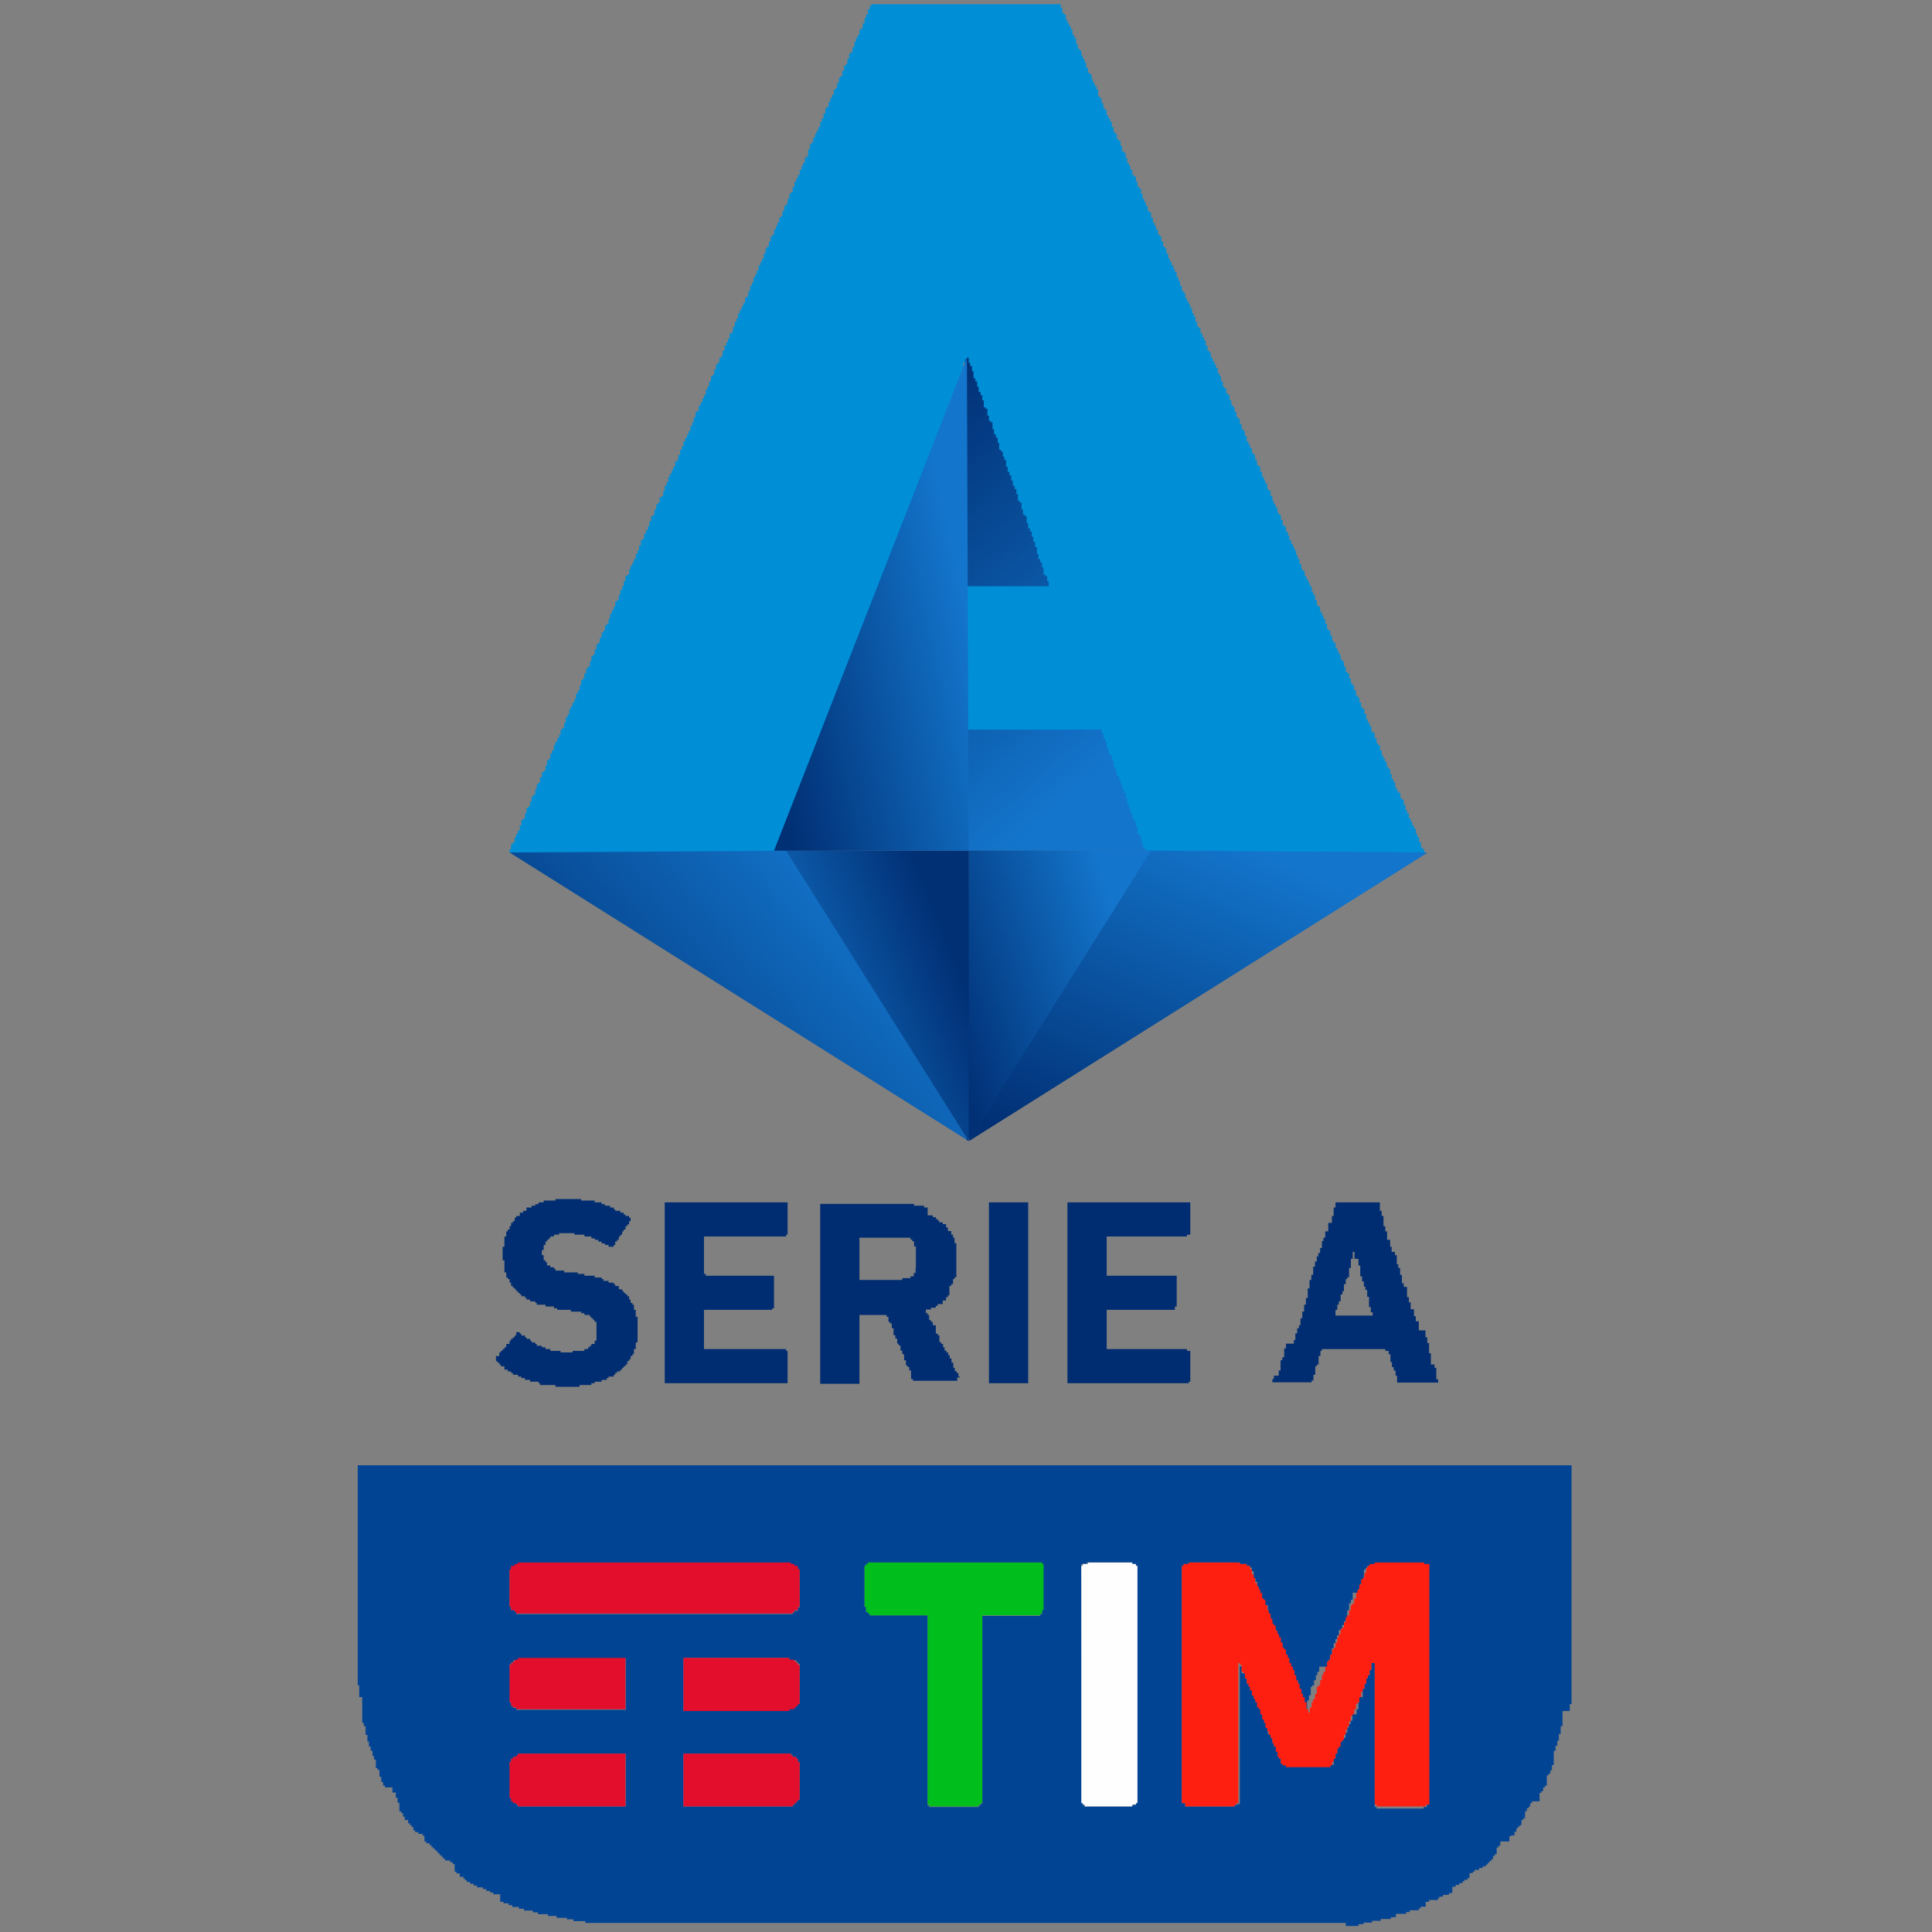 <svg id="Layer_1" data-name="Layer 1" xmlns="http://www.w3.org/2000/svg" xmlns:xlink="http://www.w3.org/1999/xlink" viewBox="0 0 64 64"><rect x="0" y="0" width="64" height="64" fill="#808080" stroke="none"/><defs><style>.cls-1{fill:none;}.cls-10,.cls-11,.cls-12,.cls-13,.cls-14,.cls-15,.cls-2,.cls-3,.cls-4,.cls-5,.cls-6,.cls-7,.cls-8,.cls-9{fill-rule:evenodd;}.cls-2{fill:url(#linear-gradient);}.cls-3{fill:#024494;}.cls-4{fill:#008fd7;}.cls-5{fill:#ff1f11;}.cls-6{fill:#00be1b;}.cls-7{fill:#002d71;}.cls-8{fill:#e30d2c;}.cls-9{fill:#fefefe;}.cls-10{fill:url(#linear-gradient-2);}.cls-11{fill:url(#linear-gradient-5);}.cls-12{fill:url(#linear-gradient-6);}.cls-13{fill:url(#linear-gradient-8);}.cls-14{fill:url(#linear-gradient-9);}.cls-15{fill:url(#linear-gradient-10);}</style><linearGradient id="linear-gradient" x1="-22.52" y1="81.14" x2="-21.94" y2="80.49" gradientTransform="matrix(15.03, 0, 0, -15.03, 366.47, 1234.9)" gradientUnits="userSpaceOnUse"><stop offset="0" stop-color="#013075"/><stop offset="1" stop-color="#1375cb"/></linearGradient><linearGradient id="linear-gradient-2" x1="-37.12" y1="94.89" x2="-36.88" y2="95.23" gradientTransform="matrix(40.42, 0, 0, -25.54, 1533.26, 2460.74)" xlink:href="#linear-gradient"/><linearGradient id="linear-gradient-5" x1="-23.14" y1="79.65" x2="-22.49" y2="80.22" xlink:href="#linear-gradient"/><linearGradient id="linear-gradient-6" x1="-29.55" y1="95.04" x2="-29.21" y2="95.12" gradientTransform="matrix(15.78, 0, 0, -25.54, 498.1, 2460.74)" xlink:href="#linear-gradient"/><linearGradient id="linear-gradient-8" x1="-22.32" y1="79.97" x2="-21.91" y2="80.1" xlink:href="#linear-gradient"/><linearGradient id="linear-gradient-9" x1="-22.28" y1="80.05" x2="-22.69" y2="79.89" xlink:href="#linear-gradient"/><linearGradient id="linear-gradient-10" x1="-22.73" y1="80.75" x2="-22.26" y2="80.85" xlink:href="#linear-gradient"/></defs><g id="Layer_1-2" data-name="Layer_1"><g id="_2024436056672" data-name=" 2024436056672"><rect class="cls-1" x="-5.62" y="-5.62" width="75.24" height="75.24"/><polygon class="cls-2" points="32.03 11.62 31.97 11.62 31.63 28.18 38.08 28.18 32.03 11.62"/><path class="cls-3" d="M35.82,51.87h0v-.06H36v-.05h1.47v.05h.11v.06h.06v7.86h-.06v.06h-.11v.05H35.93v-.05h-.06v-.06h0Zm-9.33,7.75h-.06v.05h-.05v.06h-.06v.06h-.06v.05H22.64V58.09h3.57v.06h.05v.05h.12v.06h.05v.11h.06v.06h0V59.5h0v.12Zm-9.61-1.19h0v-.06h.05v-.11H17V58.2h.11v-.05h.06v-.06h3.56v1.75H17.16v-.05H17.1v-.06H17v-.06h-.06v-.11h-.05V59.5h0V58.43Zm9.61-2h-.06v.06h-.05v.05h-.06v.06h-.17v.06H22.64V54.92h3.51V55h.17V55h.06v.05h.05v.06h.06v.11h0v1.13h0v.06Zm-9.61-1.19h0v-.11h.05v-.06H17V55h.06V55h.11v-.06h3.56v1.7H17.1v-.06H17v-.05h-.06v-.06h0v-.06h-.05v0h0V55.26ZM41,59.73H41v.06H40.9v.05H39.26v-.05h0v-.06h-.11V51.87h.06v-.06h.17v-.05h1.69v.05h.23v.06h.11v.06h0v0h.06v.12h0v0h.06v.12h0v0h0v.12h.06v.05h0v.06h.06v.11h0v.06h0v.06h.06v.11h0V53h0v0h.06v.11h0v.06H42v.11h0v.06H42v.11h.06v.06h0v.11h.06v.06h0v.11h.05v.06h.06v.06h0V54h.06v.06h0v.05h0v.12h.06v0h0v.11h.06v.06h0v.11h0v.06h.06v.11h0v.06h.06v.11h.05V55h0v.11h.06v.06h0v.06h.06v.11h.05v.06h0v.11h.06v.06h0v.11H43v.11h0v.06h0v.11h.06V56h0v.11h.06v.11h0v.06h0v.11h.06v.17h0v.06h0v.11h.06v0h0v-.12h.06v-.11h0v-.06h0v-.11h.06v-.11h0v-.06h.06V56h0v-.12h.05v-.05h.06v-.11h0v-.06h.06v-.11h0v-.06h.05v-.11h.06v-.06h0v-.11H44v-.06h0V55h0V55h.06v-.11h0v-.06h.06v-.06h0v-.11h0v-.06h.06v-.11h0v-.06h.06V54.3h0v0h.05v-.12h.06v-.05h0V54h.06v-.05h.05v-.12h0v0h.06v-.12h0v0h.05v-.06h.06V53.4h0v-.06h.06v-.11h0v-.06h0v-.06h.06V53h0v0h.06v-.12h0v0h0v-.12H45v0h0v-.12h.06v-.05h0v-.12h0v0h.06v-.12h0v0h.06V52h0v0h.05v-.06h.06v-.06h.17v-.05h1.64v.05h.17v7.92h0v.06h-.11v.05H45.6v-.05h-.06v-.06h0V55.09h-.11v.17h0v.06h-.06v.11h0v.06h-.06v.11h-.05v.06h0v.11H45.2v.11h0v.06h-.06v.11h0v.06h0v.11H45v.06h0v.11H45v.06h0v.11h0v.06h-.06v.06h0v.11H44.8v.06h0V57h0V57h-.06v.11h0v0h-.06v.12h-.05v.05h0v.12h-.06v.05h0v.12h-.05v0h-.06v.12h0v0h-.06v.06H44.3V58h0v.06h-.06v.11h0v.06h-.06v.11h0v.06h0v.06h-.06v0H42.6v0h-.11v-.06h-.06v-.11h0v-.06h-.06V58.2h0v-.11h0V58h-.06v-.11h0v-.06H42.2v-.11h-.05v-.06h0v-.11h-.06v-.06h0v-.05H42v-.12H42V57.3h0v-.06h-.06v-.11h0v-.06h-.06V57h0V56.9h0v-.11h-.06v-.06h0v-.11h0v-.06h-.06v-.05h0v-.12h-.06v0h0v-.06h0v-.11h-.06v-.06h0V56h-.06v-.06h0v-.06h0v-.11H41.3v-.11h0V55.6h-.06v-.11h0v-.06h-.05v0h-.06v-.12h0v-.11h-.06v-.06h0v4.64ZM28.64,51.87h.05v-.06h.06v-.05h5.77v.05h0V52h0v1.25h0v.11h0v.11h-.06v.06H32.54v6.22h-.06v.06h-.06v.05H30.78v-.05h-.05v-.06h0V53.51H28.81v-.06h-.06V53.4h-.06v-.17h-.05V51.87Zm-11.76.23h0V52h.05v0h0v-.06h.12v-.06h.11v-.05h9.05v.05h.11v.06h.11v.06h0v0h.06v.12h0v1.07h0v.06h-.06v.05h0v.06h-.11v.06h-.06v.05H17.1V53.4h-.05v-.06h-.12v-.06h0v-.05h-.05v-.06h0Zm35.27-3.56H11.85v7.29h.05v.39H12v.23h0v.23H12v.22h0v.17h.05v.11h.06v.12h0v.17h.06v.11h0v.11h.05v.17h.06v.06h0V58h.06v.06h0v.11h.05v.12h.06v.11h0v.06h0v0h0v.11h.06v.06h.06v.06h0v.11h0v.06h.06v.11h0v.06h.06v0h0v.06h0v.06h.06v0h0v.06H13v.06h0v.11h.11v.11h0v.06h.06v.11h0v.06h.06V60h.06v.06h0v0h.06v.06h0v.06h.06v.11h.11v.06h0v.05h.06v.06h.05v.06h.06v.05h0v.06h.06v.06h.05v0h.06v.06H14v.06h.06V61h.06v.06h.05v0h.06v.06h.06v.06h.05v.05h.06v.06h.06v.05h.05v.06h.06v.06h.06v.05h.05v.06h.06v.06h.11v0h.06v.06H15v.06h0v0h.06V62h.06v.06h.11v.05h0v.06h.12v.06h.05v.05h.06v.06h.11v.06h.12v0h0v.06h.11v.06H16v0H16v.06h.11v.06h.12v.05h.11v.06h.06v0h.17V63h0V63h.11v.05h.17v.06h.12v.06h.11v0h.11v.06h.17v.06h.17v0h.12v.06h.17v.06h.22v0h.11v.06h.29v.06h.34v.05H19v.06h.39v.06H44.58V63.8H45v-.06h.17v-.05h.28v-.06h.29v-.06h.11v0h.22v-.06h.17V63.4h.12v0h.22v-.06h.12v-.06h.11v0H47v-.06h.06v-.06h.17V63h.11V63h0v-.06h.17v0h.12v-.06h.05v-.05h.12v-.06H48v-.06H48v0h.11V62.5h.11v-.06h.06v0h.06v-.06h.11v-.06h.06v-.05h.11v-.06h.06V62.1h0v-.05h.11V62h.06v-.06H49v0h0v-.06h.12v-.06h0v0h.11v-.06h.06v-.06h.05v-.05h.06v-.06h.06v-.06h0v-.05h.06v-.06h.06v-.05h0V61.2h.06v-.06h.06v0h0V61H50v-.11H50v-.06h.05V60.8h.06v0h.06v-.06h0v-.06h.06v-.05h0v-.06h.05v-.06h.06v-.05h.06v-.06h0v-.11h.06v-.06h.06v-.06h0v0h0V60h.06V59.9h.06v-.06h.05v-.11h.06v-.06H51v-.11H51v-.11h0v-.06h.06v-.06h.06v0h0v-.06h0v-.06h0v0h.06v-.06h.06v-.11h0v-.06h0v-.11h0v-.06h.06v-.06h.06v-.11h0v0h.05v-.06h0v-.11h.06V58.2h0v-.11h0V58h.06v-.11h0v-.06h.06v-.17h.05v-.11h0v-.11h.06V57.3h0v-.12h.06v-.11h0V56.9h0v-.22H52v-.23h.06v-.23h0v-.39h0V48.54Z"/><polygon class="cls-4" points="16.88 28.24 26.09 28.24 26.09 28.18 26.15 28.18 26.15 28.07 26.15 28.07 26.15 28.02 26.2 28.02 26.2 27.9 26.26 27.9 26.26 27.79 26.26 27.79 26.26 27.73 26.32 27.73 26.32 27.62 26.32 27.62 26.32 27.51 26.38 27.51 26.38 27.45 26.43 27.45 26.43 27.34 26.43 27.34 26.43 27.28 26.49 27.28 26.49 27.17 26.49 27.17 26.49 27.05 26.55 27.05 26.55 26.94 26.6 26.94 26.6 26.83 26.6 26.83 26.6 26.77 26.66 26.77 26.66 26.66 26.66 26.66 26.66 26.6 26.71 26.6 26.71 26.49 26.77 26.49 26.77 26.43 26.77 26.43 26.77 26.32 26.83 26.32 26.83 26.2 26.83 26.2 26.83 26.09 26.88 26.09 26.88 26.04 26.94 26.04 26.94 25.92 26.94 25.92 26.94 25.81 27 25.81 27 25.7 27 25.7 27 25.64 27.05 25.64 27.05 25.53 27.11 25.53 27.11 25.47 27.11 25.47 27.11 25.36 27.17 25.36 27.17 25.19 27.17 25.19 27.17 25.19 27.22 25.19 27.22 25.07 27.28 25.07 27.28 24.96 27.28 24.96 27.28 24.85 27.34 24.85 27.34 24.79 27.34 24.79 27.34 24.68 27.39 24.68 27.39 24.62 27.45 24.62 27.45 24.51 27.45 24.51 27.45 24.45 27.51 24.45 27.51 24.34 27.51 24.34 27.51 24.23 27.56 24.23 27.56 24.11 27.62 24.11 27.62 24.06 27.62 24.06 27.62 23.94 27.68 23.94 27.68 23.83 27.73 23.83 27.73 23.77 27.73 23.77 27.73 23.66 27.79 23.66 27.79 23.55 27.79 23.55 27.79 23.49 27.84 23.49 27.84 23.38 27.9 23.38 27.9 23.27 27.9 23.27 27.9 23.21 27.96 23.21 27.96 23.1 27.96 23.1 27.96 22.98 28.02 22.98 28.02 22.87 28.07 22.87 28.07 22.81 28.07 22.81 28.07 22.7 28.13 22.7 28.13 22.64 28.13 22.64 28.13 22.53 28.18 22.53 28.18 22.47 28.24 22.47 28.24 22.36 28.24 22.36 28.24 22.25 28.3 22.25 28.3 22.14 28.3 22.14 28.3 22.02 28.35 22.02 28.35 21.97 28.41 21.97 28.41 21.85 28.41 21.85 28.41 21.74 28.47 21.74 28.47 21.68 28.47 21.68 28.47 21.57 28.52 21.57 28.52 21.51 28.58 21.51 28.58 21.4 28.58 21.4 28.58 21.29 28.64 21.29 28.64 21.23 28.64 21.23 28.64 21.12 28.69 21.12 28.69 21 28.75 21 28.75 20.89 28.75 20.89 28.75 20.84 28.81 20.84 28.81 20.72 28.81 20.72 28.81 20.66 28.86 20.66 28.86 20.55 28.92 20.55 28.92 20.44 28.92 20.44 28.92 20.38 28.98 20.38 28.98 20.27 28.98 20.27 28.98 20.16 29.03 20.16 29.03 20.04 29.09 20.04 29.09 19.99 29.09 19.99 29.09 19.87 29.14 19.87 29.14 19.76 29.14 19.76 29.14 19.7 29.2 19.7 29.2 19.59 29.26 19.59 29.26 19.54 29.26 19.54 29.26 19.42 29.32 19.42 29.32 19.31 29.32 19.31 29.32 19.2 29.37 19.2 29.37 19.14 29.43 19.14 29.43 19.03 29.43 19.03 29.43 18.91 29.48 18.91 29.48 18.86 29.54 18.86 29.54 18.74 29.54 18.74 29.54 18.69 29.6 18.69 29.6 18.57 29.6 18.57 29.6 18.46 29.65 18.46 29.65 18.4 29.71 18.4 29.71 18.29 29.71 18.29 29.71 18.18 29.77 18.18 29.77 18.07 29.77 18.07 29.77 17.95 29.82 17.95 29.82 17.89 29.88 17.89 29.88 17.78 29.88 17.78 29.88 17.73 29.94 17.73 29.94 17.61 29.94 17.61 29.94 17.56 29.99 17.56 29.99 17.44 30.05 17.44 30.05 17.33 30.05 17.33 30.05 17.22 30.11 17.22 30.11 17.16 30.11 17.16 30.11 17.05 30.16 17.05 30.16 16.93 30.22 16.93 30.22 16.88 30.22 16.88 30.22 16.77 30.28 16.77 30.28 16.71 30.28 16.71 30.28 16.59 30.33 16.59 30.33 16.48 30.39 16.48 30.39 16.37 30.39 16.37 30.39 16.31 30.45 16.31 30.45 16.2 30.45 16.2 30.45 16.09 30.5 16.09 30.5 15.97 30.56 15.97 30.56 15.92 30.56 15.92 30.56 15.8 30.61 15.8 30.61 15.75 30.61 15.75 30.61 15.63 30.67 15.63 30.67 15.58 30.73 15.58 30.73 15.46 30.73 15.46 30.73 15.35 30.79 15.35 30.79 15.24 30.79 15.24 30.79 15.13 30.84 15.13 30.84 15.07 30.9 15.07 30.9 14.96 30.9 14.96 30.9 14.9 30.95 14.9 30.95 14.79 30.95 14.79 30.95 14.73 31.01 14.73 31.01 14.62 31.07 14.62 31.07 14.5 31.07 14.5 31.07 14.39 31.12 14.39 31.12 14.33 31.12 14.33 31.12 14.22 31.18 14.22 31.18 14.11 31.24 14.11 31.24 13.99 31.24 13.99 31.24 13.94 31.29 13.94 31.29 13.82 31.35 13.82 31.35 13.77 31.35 13.77 31.35 13.65 31.41 13.65 31.41 13.54 31.41 13.54 31.41 13.49 31.46 13.49 31.46 13.37 31.52 13.37 31.52 13.26 31.52 13.26 31.52 13.15 31.58 13.15 31.58 13.09 31.58 13.09 31.58 12.98 31.63 12.98 31.63 12.92 31.69 12.92 31.69 12.81 31.69 12.81 31.69 12.75 31.75 12.75 31.75 12.64 31.75 12.64 31.75 12.53 31.8 12.53 31.8 12.41 31.86 12.41 31.86 12.3 31.86 12.3 31.86 12.24 31.91 12.24 31.91 12.13 31.91 12.13 31.91 12.02 31.97 12.02 31.97 11.9 32.03 11.9 32.03 11.85 32.03 11.85 32.03 11.85 32.09 11.85 32.09 11.96 32.09 11.96 32.09 12.02 32.14 12.02 32.14 12.13 32.2 12.13 32.2 12.24 32.2 12.24 32.2 12.3 32.25 12.3 32.25 12.41 32.25 12.41 32.25 12.53 32.31 12.53 32.31 12.64 32.37 12.64 32.37 12.69 32.37 12.69 32.37 12.81 32.42 12.81 32.42 12.92 32.42 12.92 32.42 12.98 32.48 12.98 32.48 13.09 32.54 13.09 32.54 13.15 32.54 13.15 32.54 13.26 32.59 13.26 32.59 13.37 32.59 13.37 32.59 13.49 32.65 13.49 32.65 13.54 32.71 13.54 32.71 13.65 32.71 13.65 32.71 13.77 32.76 13.77 32.76 13.82 32.76 13.82 32.76 13.94 32.82 13.94 32.82 13.99 32.88 13.99 32.88 14.11 32.88 14.11 32.88 14.22 32.93 14.22 32.93 14.28 32.93 14.28 32.93 14.39 32.99 14.39 32.99 14.5 33.05 14.5 33.05 14.62 33.05 14.62 33.05 14.67 33.1 14.67 33.1 14.79 33.1 14.79 33.1 14.9 33.16 14.9 33.16 14.96 33.22 14.96 33.22 15.07 33.22 15.07 33.22 15.13 33.27 15.13 33.27 15.24 33.33 15.24 33.33 15.35 33.33 15.35 33.33 15.46 33.38 15.46 33.38 15.52 33.38 15.52 33.38 15.63 33.44 15.63 33.44 15.75 33.5 15.75 33.5 15.8 33.5 15.8 33.5 15.92 33.55 15.92 33.55 15.97 33.55 15.97 33.55 16.09 33.61 16.09 33.61 16.2 33.67 16.2 33.67 16.26 33.67 16.26 33.67 16.37 33.72 16.37 33.72 16.48 33.72 16.48 33.72 16.59 33.78 16.59 33.78 16.65 33.84 16.65 33.84 16.77 33.84 16.77 33.84 16.88 33.89 16.88 33.89 16.93 33.89 16.93 33.89 17.05 33.95 17.05 33.95 17.1 34.01 17.1 34.01 17.22 34.01 17.22 34.01 17.33 34.06 17.33 34.06 17.44 34.06 17.44 34.06 17.5 34.12 17.5 34.12 17.61 34.18 17.61 34.18 17.73 34.18 17.73 34.18 17.78 34.23 17.78 34.23 17.89 34.23 17.89 34.23 17.95 34.29 17.95 34.29 18.12 34.35 18.12 34.35 18.23 34.35 18.23 34.35 18.35 34.4 18.35 34.4 18.4 34.4 18.4 34.4 18.52 34.46 18.52 34.46 18.63 34.52 18.63 34.52 18.74 34.52 18.74 34.52 18.8 34.57 18.8 34.57 18.91 34.57 18.91 34.57 19.03 34.63 19.03 34.63 19.08 34.69 19.08 34.69 19.25 34.74 19.25 34.74 19.36 34.74 19.36 34.74 19.42 32.03 19.42 32.03 19.48 32.03 19.48 32.03 19.59 31.97 19.59 31.97 19.7 31.91 19.7 31.91 19.76 31.91 19.76 31.91 19.87 31.86 19.87 31.86 19.99 31.86 19.99 31.86 20.1 31.8 20.1 31.8 20.21 31.75 20.21 31.75 20.33 31.75 20.33 31.75 20.38 31.69 20.38 31.69 20.5 31.69 20.5 31.69 20.61 31.63 20.61 31.63 20.72 31.58 20.72 31.58 20.84 31.58 20.84 31.58 20.89 31.52 20.89 31.52 21 31.52 21 31.52 21.12 31.46 21.12 31.46 21.23 31.41 21.23 31.41 21.34 31.41 21.34 31.41 21.4 31.35 21.4 31.35 21.51 31.35 21.51 31.35 21.63 31.29 21.63 31.29 21.74 31.24 21.74 31.24 21.85 31.24 21.85 31.24 21.97 31.18 21.97 31.18 22.02 31.12 22.02 31.12 22.14 31.12 22.14 31.12 22.25 31.07 22.25 31.07 22.36 31.07 22.36 31.07 22.47 31.01 22.47 31.01 22.53 30.95 22.53 30.95 22.64 30.95 22.64 30.95 22.76 30.9 22.76 30.9 22.87 30.9 22.87 30.9 22.98 30.84 22.98 30.84 23.04 30.79 23.04 30.79 23.15 30.79 23.15 30.79 23.27 30.73 23.27 30.73 23.38 30.73 23.38 30.73 23.49 30.67 23.49 30.67 23.55 30.61 23.55 30.61 23.66 30.61 23.66 30.61 23.77 30.56 23.77 30.56 23.89 30.56 23.89 30.56 24 30.5 24 30.5 24.11 30.45 24.11 30.45 24.17 36.49 24.17 36.49 24.28 36.55 24.28 36.55 24.4 36.55 24.4 36.55 24.45 36.61 24.45 36.61 24.57 36.66 24.57 36.66 24.68 36.66 24.68 36.66 24.79 36.72 24.79 36.72 24.85 36.72 24.85 36.72 24.96 36.78 24.96 36.78 25.02 36.83 25.02 36.83 25.13 36.83 25.13 36.83 25.19 36.89 25.19 36.89 25.3 36.89 25.3 36.89 25.41 36.95 25.41 36.95 25.53 37 25.53 37 25.64 37 25.64 37 25.7 37.06 25.7 37.06 25.81 37.12 25.81 37.12 25.92 37.12 25.92 37.12 25.98 37.17 25.98 37.17 26.09 37.17 26.09 37.17 26.15 37.23 26.15 37.23 26.26 37.29 26.26 37.29 26.38 37.29 26.38 37.29 26.43 37.34 26.43 37.34 26.55 37.34 26.55 37.34 26.66 37.4 26.66 37.4 26.77 37.45 26.77 37.45 26.83 37.45 26.83 37.45 26.94 37.51 26.94 37.51 27 37.51 27 37.51 27.11 37.57 27.11 37.57 27.22 37.63 27.22 37.63 27.28 37.63 27.28 37.63 27.39 37.68 27.39 37.68 27.51 37.68 27.51 37.68 27.62 37.74 27.62 37.74 27.68 37.8 27.68 37.8 27.79 37.8 27.79 37.8 27.9 37.85 27.9 37.85 27.96 37.85 27.96 37.85 28.07 37.91 28.07 37.91 28.13 37.96 28.13 37.96 28.18 37.96 28.18 37.96 28.24 47.18 28.24 47.18 28.13 47.12 28.13 47.12 28.07 47.07 28.07 47.07 27.96 47.07 27.96 47.07 27.9 47.01 27.9 47.01 27.79 47.01 27.79 47.01 27.73 46.95 27.73 46.95 27.62 46.9 27.62 46.9 27.56 46.9 27.56 46.9 27.45 46.84 27.45 46.84 27.39 46.84 27.39 46.84 27.34 46.78 27.34 46.78 27.22 46.73 27.22 46.73 27.17 46.73 27.17 46.73 27.11 46.67 27.11 46.67 27 46.67 27 46.67 26.94 46.61 26.94 46.61 26.83 46.56 26.83 46.56 26.77 46.56 26.77 46.56 26.66 46.5 26.66 46.5 26.6 46.5 26.6 46.5 26.49 46.44 26.49 46.44 26.43 46.39 26.43 46.39 26.38 46.39 26.38 46.39 26.26 46.33 26.26 46.33 26.2 46.27 26.2 46.27 26.15 46.27 26.15 46.27 26.09 46.22 26.09 46.22 25.98 46.22 25.98 46.22 25.92 46.16 25.92 46.16 25.81 46.1 25.81 46.1 25.7 46.1 25.7 46.1 25.64 46.05 25.64 46.05 25.58 46.05 25.58 46.05 25.47 45.99 25.47 45.99 25.41 45.94 25.41 45.94 25.36 45.94 25.36 45.94 25.24 45.88 25.24 45.88 25.19 45.88 25.19 45.88 25.13 45.82 25.13 45.82 25.02 45.77 25.02 45.77 24.96 45.77 24.96 45.77 24.85 45.71 24.85 45.71 24.79 45.71 24.79 45.71 24.68 45.65 24.68 45.65 24.62 45.6 24.62 45.6 24.51 45.6 24.51 45.6 24.45 45.54 24.45 45.54 24.4 45.54 24.4 45.54 24.28 45.48 24.28 45.48 24.23 45.43 24.23 45.43 24.17 45.43 24.17 45.43 24.06 45.37 24.06 45.37 24 45.37 24 45.37 23.94 45.31 23.94 45.31 23.83 45.26 23.83 45.26 23.77 45.26 23.77 45.26 23.66 45.2 23.66 45.2 23.55 45.2 23.55 45.2 23.49 45.14 23.49 45.14 23.43 45.09 23.43 45.09 23.32 45.09 23.32 45.09 23.27 45.03 23.27 45.03 23.21 45.03 23.21 45.03 23.1 44.97 23.1 44.97 23.04 44.92 23.04 44.92 22.98 44.92 22.98 44.92 22.87 44.86 22.87 44.86 22.81 44.86 22.81 44.86 22.7 44.8 22.7 44.8 22.64 44.75 22.64 44.75 22.53 44.75 22.53 44.75 22.47 44.69 22.47 44.69 22.36 44.69 22.36 44.69 22.3 44.63 22.3 44.63 22.25 44.58 22.25 44.58 22.14 44.58 22.14 44.58 22.08 44.52 22.08 44.52 22.02 44.52 22.02 44.52 21.91 44.47 21.91 44.47 21.85 44.41 21.85 44.41 21.74 44.41 21.74 44.41 21.68 44.35 21.68 44.35 21.57 44.3 21.57 44.3 21.51 44.3 21.51 44.3 21.46 44.24 21.46 44.24 21.34 44.24 21.34 44.24 21.29 44.18 21.29 44.18 21.23 44.13 21.23 44.13 21.12 44.13 21.12 44.13 21.06 44.07 21.06 44.07 21 44.07 21 44.07 20.89 44.01 20.89 44.01 20.84 43.96 20.84 43.96 20.72 43.96 20.72 43.96 20.66 43.9 20.66 43.9 20.55 43.9 20.55 43.9 20.5 43.84 20.5 43.84 20.38 43.79 20.38 43.79 20.33 43.79 20.33 43.79 20.27 43.73 20.27 43.73 20.16 43.73 20.16 43.73 20.1 43.67 20.1 43.67 20.04 43.62 20.04 43.62 19.93 43.62 19.93 43.62 19.87 43.56 19.87 43.56 19.76 43.56 19.76 43.56 19.7 43.5 19.7 43.5 19.59 43.45 19.59 43.45 19.54 43.45 19.54 43.45 19.42 43.39 19.42 43.39 19.36 43.39 19.36 43.39 19.31 43.34 19.31 43.34 19.2 43.28 19.2 43.28 19.14 43.28 19.14 43.28 19.08 43.22 19.08 43.22 18.97 43.22 18.97 43.22 18.91 43.16 18.91 43.16 18.86 43.11 18.86 43.11 18.74 43.11 18.74 43.11 18.69 43.05 18.69 43.05 18.57 43.05 18.57 43.05 18.52 42.99 18.52 42.99 18.4 42.94 18.4 42.94 18.35 42.94 18.35 42.94 18.23 42.88 18.23 42.88 18.18 42.88 18.18 42.88 18.12 42.83 18.12 42.83 18.01 42.77 18.01 42.77 17.95 42.77 17.95 42.77 17.89 42.71 17.89 42.71 17.78 42.71 17.78 42.71 17.73 42.66 17.73 42.66 17.61 42.6 17.61 42.6 17.56 42.6 17.56 42.6 17.44 42.54 17.44 42.54 17.39 42.49 17.39 42.49 17.27 42.49 17.27 42.49 17.22 42.43 17.22 42.43 17.16 42.43 17.16 42.43 17.05 42.37 17.05 42.37 16.99 42.32 16.99 42.32 16.93 42.32 16.93 42.32 16.82 42.26 16.82 42.26 16.77 42.26 16.77 42.26 16.71 42.2 16.71 42.2 16.59 42.15 16.59 42.15 16.54 42.15 16.54 42.15 16.43 42.09 16.43 42.09 16.37 42.09 16.37 42.09 16.26 42.03 16.26 42.03 16.2 41.98 16.2 41.98 16.14 41.98 16.14 41.98 16.03 41.92 16.03 41.92 15.97 41.92 15.97 41.92 15.92 41.87 15.92 41.87 15.8 41.81 15.8 41.81 15.75 41.81 15.75 41.81 15.63 41.75 15.63 41.75 15.58 41.75 15.58 41.75 15.46 41.7 15.46 41.7 15.41 41.64 15.41 41.64 15.29 41.64 15.29 41.64 15.24 41.58 15.24 41.58 15.18 41.58 15.18 41.58 15.07 41.53 15.07 41.53 15.01 41.47 15.01 41.47 14.96 41.47 14.96 41.47 14.84 41.41 14.84 41.41 14.79 41.41 14.79 41.41 14.73 41.36 14.73 41.36 14.62 41.3 14.62 41.3 14.56 41.3 14.56 41.3 14.45 41.24 14.45 41.24 14.39 41.24 14.39 41.24 14.28 41.19 14.28 41.19 14.22 41.13 14.22 41.13 14.11 41.13 14.11 41.13 14.05 41.07 14.05 41.07 13.99 41.07 13.99 41.07 13.88 41.02 13.88 41.02 13.82 40.96 13.82 40.96 13.77 40.96 13.77 40.96 13.65 40.9 13.65 40.9 13.6 40.9 13.6 40.9 13.49 40.85 13.49 40.85 13.43 40.79 13.43 40.79 13.32 40.79 13.32 40.79 13.26 40.73 13.26 40.73 13.15 40.73 13.15 40.73 13.09 40.68 13.09 40.68 13.03 40.62 13.03 40.62 12.92 40.62 12.92 40.62 12.86 40.56 12.86 40.56 12.81 40.51 12.81 40.51 12.69 40.51 12.69 40.51 12.64 40.45 12.64 40.45 12.58 40.45 12.58 40.45 12.47 40.4 12.47 40.4 12.36 40.34 12.36 40.34 12.3 40.34 12.3 40.34 12.19 40.28 12.19 40.28 12.13 40.28 12.13 40.28 12.07 40.23 12.07 40.23 11.96 40.17 11.96 40.17 11.9 40.17 11.9 40.17 11.85 40.11 11.85 40.11 11.79 40.11 11.79 40.11 11.68 40.06 11.68 40.06 11.62 40 11.62 40 11.51 40 11.51 40 11.45 39.94 11.45 39.94 11.34 39.94 11.34 39.94 11.28 39.89 11.28 39.89 11.17 39.83 11.17 39.83 11.11 39.83 11.11 39.83 11.05 39.77 11.05 39.77 10.94 39.77 10.94 39.77 10.88 39.72 10.88 39.72 10.83 39.66 10.83 39.66 10.72 39.66 10.72 39.66 10.66 39.6 10.66 39.6 10.55 39.6 10.55 39.6 10.49 39.55 10.49 39.55 10.38 39.49 10.38 39.49 10.32 39.49 10.32 39.49 10.21 39.43 10.21 39.43 10.15 39.43 10.15 39.43 10.09 39.38 10.09 39.38 9.98 39.32 9.98 39.32 9.92 39.32 9.92 39.32 9.87 39.26 9.87 39.26 9.76 39.26 9.76 39.26 9.7 39.21 9.7 39.21 9.64 39.15 9.64 39.15 9.53 39.15 9.53 39.15 9.47 39.09 9.47 39.09 9.36 39.09 9.36 39.09 9.3 39.04 9.3 39.04 9.19 38.98 9.19 38.98 9.13 38.98 9.13 38.98 9.02 38.92 9.02 38.92 8.96 38.92 8.96 38.92 8.91 38.87 8.91 38.87 8.79 38.81 8.79 38.81 8.74 38.81 8.74 38.81 8.68 38.76 8.68 38.76 8.57 38.7 8.57 38.7 8.51 38.7 8.51 38.7 8.4 38.64 8.4 38.64 8.34 38.64 8.34 38.64 8.23 38.59 8.23 38.59 8.17 38.53 8.17 38.53 8.06 38.53 8.06 38.53 8 38.47 8 38.47 7.95 38.47 7.95 38.47 7.83 38.42 7.83 38.42 7.78 38.36 7.78 38.36 7.72 38.36 7.72 38.36 7.61 38.3 7.61 38.3 7.55 38.3 7.55 38.3 7.49 38.25 7.49 38.25 7.38 38.19 7.38 38.19 7.32 38.19 7.32 38.19 7.21 38.13 7.21 38.13 7.15 38.13 7.15 38.13 7.04 38.08 7.04 38.08 6.99 38.02 6.99 38.02 6.93 38.02 6.93 38.02 6.82 37.96 6.82 37.96 6.76 37.96 6.76 37.96 6.7 37.91 6.7 37.91 6.59 37.85 6.59 37.85 6.53 37.85 6.53 37.85 6.42 37.8 6.42 37.8 6.36 37.8 6.36 37.8 6.25 37.74 6.25 37.74 6.19 37.68 6.19 37.68 6.08 37.68 6.08 37.68 6.02 37.63 6.02 37.63 5.97 37.63 5.97 37.63 5.85 37.57 5.85 37.57 5.8 37.51 5.8 37.51 5.74 37.51 5.74 37.51 5.63 37.45 5.63 37.45 5.57 37.45 5.57 37.45 5.51 37.4 5.51 37.4 5.4 37.34 5.4 37.34 5.34 37.34 5.34 37.34 5.23 37.29 5.23 37.29 5.18 37.29 5.18 37.29 5.06 37.23 5.06 37.23 5.01 37.17 5.01 37.17 4.89 37.17 4.89 37.17 4.84 37.12 4.84 37.12 4.78 37.12 4.78 37.12 4.67 37.06 4.67 37.06 4.61 37 4.61 37 4.55 37 4.55 37 4.44 36.95 4.44 36.95 4.38 36.89 4.38 36.89 4.27 36.89 4.27 36.89 4.21 36.83 4.21 36.83 4.1 36.83 4.1 36.83 4.04 36.78 4.04 36.78 3.93 36.72 3.93 36.72 3.88 36.72 3.88 36.72 3.82 36.66 3.82 36.66 3.71 36.66 3.71 36.66 3.65 36.61 3.65 36.61 3.59 36.55 3.59 36.55 3.48 36.55 3.48 36.55 3.42 36.49 3.42 36.49 3.37 36.49 3.37 36.49 3.25 36.44 3.25 36.44 3.2 36.38 3.2 36.38 3.08 36.38 3.08 36.38 2.97 36.33 2.97 36.33 2.91 36.33 2.91 36.33 2.86 36.27 2.86 36.27 2.75 36.21 2.75 36.21 2.69 36.21 2.69 36.21 2.63 36.16 2.63 36.16 2.52 36.16 2.52 36.16 2.46 36.1 2.46 36.1 2.41 36.04 2.41 36.04 2.29 36.04 2.29 36.04 2.24 35.98 2.24 35.98 2.12 35.98 2.12 35.98 2.07 35.93 2.07 35.93 1.95 35.87 1.95 35.87 1.9 35.87 1.9 35.87 1.84 35.82 1.84 35.82 1.73 35.82 1.73 35.82 1.67 35.76 1.67 35.76 1.61 35.7 1.61 35.7 1.5 35.7 1.5 35.7 1.45 35.65 1.45 35.65 1.39 35.65 1.39 35.65 1.27 35.59 1.27 35.59 1.16 35.53 1.16 35.53 1.1 35.53 1.1 35.53 0.99 35.48 0.99 35.48 0.94 35.48 0.94 35.48 0.88 35.42 0.88 35.42 0.77 35.36 0.77 35.36 0.71 35.36 0.71 35.36 0.65 35.31 0.65 35.31 0.54 35.31 0.54 35.31 0.48 35.25 0.48 35.25 0.43 35.19 0.43 35.19 0.31 35.19 0.31 35.19 0.26 35.14 0.26 35.14 0.14 28.86 0.14 28.86 0.2 28.81 0.2 28.81 0.26 28.81 0.26 28.81 0.31 28.75 0.31 28.75 0.43 28.75 0.43 28.75 0.48 28.69 0.48 28.69 0.6 28.64 0.6 28.64 0.65 28.64 0.65 28.64 0.77 28.58 0.77 28.58 0.82 28.58 0.82 28.58 0.94 28.52 0.94 28.52 0.99 28.47 0.99 28.47 1.05 28.47 1.05 28.47 1.16 28.41 1.16 28.41 1.22 28.41 1.22 28.41 1.27 28.35 1.27 28.35 1.39 28.3 1.39 28.3 1.45 28.3 1.45 28.3 1.56 28.24 1.56 28.24 1.61 28.24 1.61 28.24 1.73 28.18 1.73 28.18 1.78 28.13 1.78 28.13 1.9 28.13 1.9 28.13 1.95 28.07 1.95 28.07 2.01 28.07 2.01 28.07 2.12 28.02 2.12 28.02 2.18 27.96 2.18 27.96 2.29 27.96 2.29 27.96 2.35 27.9 2.35 27.9 2.41 27.9 2.41 27.9 2.52 27.84 2.52 27.84 2.58 27.79 2.58 27.79 2.63 27.79 2.63 27.79 2.75 27.73 2.75 27.73 2.8 27.73 2.8 27.73 2.91 27.68 2.91 27.68 2.97 27.62 2.97 27.62 3.08 27.62 3.08 27.62 3.14 27.56 3.14 27.56 3.25 27.51 3.25 27.51 3.31 27.51 3.31 27.51 3.37 27.45 3.37 27.45 3.48 27.45 3.48 27.45 3.54 27.39 3.54 27.39 3.59 27.34 3.59 27.34 3.71 27.34 3.71 27.34 3.76 27.28 3.76 27.28 3.88 27.28 3.88 27.28 3.93 27.22 3.93 27.22 4.04 27.17 4.04 27.17 4.1 27.17 4.1 27.17 4.21 27.11 4.21 27.11 4.27 27.11 4.27 27.11 4.33 27.05 4.33 27.05 4.44 27 4.44 27 4.5 27 4.5 27 4.55 26.94 4.55 26.94 4.67 26.94 4.67 26.94 4.72 26.88 4.72 26.88 4.78 26.83 4.78 26.83 4.89 26.83 4.89 26.83 4.95 26.77 4.95 26.77 5.06 26.77 5.06 26.77 5.18 26.71 5.18 26.71 5.23 26.66 5.23 26.66 5.29 26.66 5.29 26.66 5.4 26.6 5.4 26.6 5.46 26.6 5.46 26.6 5.51 26.55 5.51 26.55 5.63 26.49 5.63 26.49 5.68 26.49 5.68 26.49 5.8 26.43 5.8 26.43 5.85 26.43 5.85 26.43 5.91 26.38 5.91 26.38 6.02 26.32 6.02 26.32 6.08 26.32 6.08 26.32 6.19 26.26 6.19 26.26 6.25 26.26 6.25 26.26 6.36 26.2 6.36 26.2 6.42 26.15 6.42 26.15 6.53 26.15 6.53 26.15 6.59 26.09 6.59 26.09 6.64 26.09 6.64 26.09 6.76 26.04 6.76 26.04 6.82 25.98 6.82 25.98 6.87 25.98 6.87 25.98 6.99 25.92 6.99 25.92 7.04 25.92 7.04 25.92 7.15 25.87 7.15 25.87 7.21 25.81 7.21 25.81 7.32 25.81 7.32 25.81 7.38 25.75 7.38 25.75 7.49 25.7 7.49 25.7 7.55 25.7 7.55 25.7 7.61 25.64 7.61 25.64 7.72 25.64 7.72 25.64 7.78 25.58 7.78 25.58 7.83 25.53 7.83 25.53 7.95 25.53 7.95 25.53 8 25.47 8 25.47 8.06 25.47 8.06 25.47 8.17 25.41 8.17 25.41 8.23 25.36 8.23 25.36 8.34 25.36 8.34 25.36 8.4 25.3 8.4 25.3 8.51 25.3 8.51 25.3 8.57 25.24 8.57 25.24 8.68 25.19 8.68 25.19 8.74 25.19 8.74 25.19 8.79 25.13 8.79 25.13 8.91 25.13 8.91 25.13 8.96 25.07 8.96 25.07 9.08 25.02 9.08 25.02 9.13 25.02 9.13 25.02 9.19 24.96 9.19 24.96 9.3 24.96 9.3 24.96 9.36 24.91 9.36 24.91 9.47 24.85 9.47 24.85 9.53 24.85 9.53 24.85 9.64 24.79 9.64 24.79 9.7 24.79 9.7 24.79 9.81 24.74 9.81 24.74 9.87 24.68 9.87 24.68 9.92 24.68 9.92 24.68 10.04 24.62 10.04 24.62 10.09 24.62 10.09 24.62 10.15 24.57 10.15 24.57 10.26 24.51 10.26 24.51 10.32 24.51 10.32 24.51 10.38 24.45 10.38 24.45 10.49 24.45 10.49 24.45 10.55 24.4 10.55 24.4 10.66 24.34 10.66 24.34 10.77 24.34 10.77 24.34 10.83 24.28 10.83 24.28 10.88 24.28 10.88 24.28 11 24.23 11 24.23 11.05 24.17 11.05 24.17 11.11 24.17 11.11 24.17 11.22 24.11 11.22 24.11 11.28 24.11 11.28 24.11 11.34 24.06 11.34 24.06 11.45 24 11.45 24 11.51 24 11.51 24 11.62 23.94 11.62 23.94 11.68 23.94 11.68 23.94 11.79 23.89 11.79 23.89 11.85 23.83 11.85 23.83 11.96 23.83 11.96 23.83 12.02 23.77 12.02 23.77 12.07 23.72 12.07 23.72 12.19 23.72 12.19 23.72 12.24 23.66 12.24 23.66 12.3 23.66 12.3 23.66 12.41 23.61 12.41 23.61 12.47 23.55 12.47 23.55 12.58 23.55 12.58 23.55 12.64 23.49 12.64 23.49 12.75 23.49 12.75 23.49 12.81 23.43 12.81 23.43 12.92 23.38 12.92 23.38 12.98 23.38 12.98 23.38 13.09 23.32 13.09 23.32 13.15 23.32 13.15 23.32 13.2 23.27 13.2 23.27 13.32 23.21 13.32 23.21 13.37 23.21 13.37 23.21 13.43 23.15 13.43 23.15 13.54 23.15 13.54 23.15 13.6 23.1 13.6 23.1 13.65 23.04 13.65 23.04 13.77 23.04 13.77 23.04 13.82 22.98 13.82 22.98 13.94 22.98 13.94 22.98 13.99 22.93 13.99 22.93 14.11 22.87 14.11 22.87 14.16 22.87 14.16 22.87 14.28 22.81 14.28 22.81 14.33 22.81 14.33 22.81 14.39 22.76 14.39 22.76 14.5 22.7 14.5 22.7 14.56 22.7 14.56 22.7 14.62 22.64 14.62 22.64 14.73 22.64 14.73 22.64 14.79 22.59 14.79 22.59 14.9 22.53 14.9 22.53 14.96 22.53 14.96 22.53 15.07 22.47 15.07 22.47 15.13 22.47 15.13 22.47 15.24 22.42 15.24 22.42 15.29 22.36 15.29 22.36 15.35 22.36 15.35 22.36 15.46 22.3 15.46 22.3 15.52 22.3 15.52 22.3 15.58 22.25 15.58 22.25 15.69 22.19 15.69 22.19 15.75 22.19 15.75 22.19 15.8 22.14 15.8 22.14 15.92 22.14 15.92 22.14 15.97 22.08 15.97 22.08 16.09 22.02 16.09 22.02 16.14 22.02 16.14 22.02 16.26 21.97 16.26 21.97 16.37 21.97 16.37 21.97 16.43 21.91 16.43 21.91 16.48 21.85 16.48 21.85 16.59 21.85 16.59 21.85 16.65 21.8 16.65 21.8 16.71 21.74 16.71 21.74 16.82 21.74 16.82 21.74 16.88 21.68 16.88 21.68 16.93 21.68 16.93 21.68 17.05 21.63 17.05 21.63 17.1 21.57 17.1 21.57 17.22 21.57 17.22 21.57 17.27 21.51 17.27 21.51 17.39 21.51 17.39 21.51 17.44 21.46 17.44 21.46 17.56 21.4 17.56 21.4 17.61 21.4 17.61 21.4 17.67 21.34 17.67 21.34 17.78 21.34 17.78 21.34 17.84 21.29 17.84 21.29 17.89 21.23 17.89 21.23 18.01 21.23 18.01 21.23 18.07 21.17 18.07 21.17 18.12 21.17 18.12 21.17 18.23 21.12 18.23 21.12 18.35 21.06 18.35 21.06 18.4 21.06 18.4 21.06 18.52 21 18.52 21 18.57 21 18.57 21 18.63 20.95 18.63 20.95 18.74 20.89 18.74 20.89 18.8 20.89 18.8 20.89 18.86 20.84 18.86 20.84 18.97 20.84 18.97 20.84 19.03 20.78 19.03 20.78 19.08 20.72 19.08 20.72 19.2 20.72 19.2 20.72 19.25 20.66 19.25 20.66 19.36 20.66 19.36 20.66 19.42 20.61 19.42 20.61 19.54 20.55 19.54 20.55 19.59 20.55 19.59 20.55 19.7 20.5 19.7 20.5 19.76 20.5 19.76 20.5 19.87 20.44 19.87 20.44 19.93 20.38 19.93 20.38 19.99 20.38 19.99 20.38 20.1 20.33 20.1 20.33 20.16 20.33 20.16 20.33 20.21 20.27 20.21 20.27 20.33 20.21 20.33 20.21 20.38 20.21 20.38 20.21 20.5 20.16 20.5 20.16 20.55 20.16 20.55 20.16 20.66 20.1 20.66 20.1 20.72 20.04 20.72 20.04 20.84 20.04 20.84 20.04 20.89 19.99 20.89 19.99 20.95 19.93 20.95 19.93 21.06 19.93 21.06 19.93 21.12 19.87 21.12 19.87 21.17 19.87 21.17 19.87 21.29 19.82 21.29 19.82 21.34 19.76 21.34 19.76 21.4 19.76 21.4 19.76 21.51 19.7 21.51 19.7 21.57 19.7 21.57 19.7 21.68 19.65 21.68 19.65 21.74 19.59 21.74 19.59 21.85 19.59 21.85 19.59 21.91 19.54 21.91 19.54 22.02 19.54 22.02 19.54 22.08 19.48 22.08 19.48 22.14 19.42 22.14 19.42 22.25 19.42 22.25 19.42 22.3 19.36 22.3 19.36 22.36 19.36 22.36 19.36 22.47 19.31 22.47 19.31 22.53 19.25 22.53 19.25 22.64 19.25 22.64 19.25 22.7 19.2 22.7 19.2 22.81 19.2 22.81 19.2 22.87 19.14 22.87 19.14 22.98 19.08 22.98 19.08 23.04 19.08 23.04 19.08 23.15 19.03 23.15 19.03 23.21 19.03 23.21 19.03 23.27 18.97 23.27 18.97 23.38 18.91 23.38 18.91 23.43 18.91 23.43 18.91 23.49 18.86 23.49 18.86 23.61 18.86 23.61 18.86 23.66 18.8 23.66 18.8 23.77 18.74 23.77 18.74 23.83 18.74 23.83 18.74 23.94 18.69 23.94 18.69 24 18.69 24 18.69 24.11 18.63 24.11 18.63 24.17 18.57 24.17 18.57 24.23 18.57 24.23 18.57 24.34 18.52 24.34 18.52 24.4 18.52 24.4 18.52 24.45 18.46 24.45 18.46 24.57 18.4 24.57 18.4 24.62 18.4 24.62 18.4 24.68 18.35 24.68 18.35 24.79 18.35 24.79 18.35 24.85 18.29 24.85 18.29 24.96 18.23 24.96 18.23 25.02 18.23 25.02 18.23 25.13 18.18 25.13 18.18 25.19 18.12 25.19 18.12 25.3 18.12 25.3 18.12 25.36 18.07 25.36 18.07 25.41 18.07 25.41 18.07 25.53 18.01 25.53 18.01 25.58 17.95 25.58 17.95 25.64 17.95 25.64 17.95 25.75 17.89 25.75 17.89 25.81 17.89 25.81 17.89 25.92 17.84 25.92 17.84 25.98 17.78 25.98 17.78 26.09 17.78 26.09 17.78 26.15 17.73 26.15 17.73 26.26 17.73 26.26 17.73 26.32 17.67 26.32 17.67 26.38 17.61 26.38 17.61 26.49 17.61 26.49 17.61 26.55 17.56 26.55 17.56 26.66 17.56 26.66 17.56 26.71 17.5 26.71 17.5 26.77 17.44 26.77 17.44 26.88 17.44 26.88 17.44 26.94 17.39 26.94 17.39 27 17.39 27 17.39 27.11 17.33 27.11 17.33 27.17 17.27 27.17 17.27 27.28 17.27 27.28 17.27 27.34 17.22 27.34 17.22 27.45 17.22 27.45 17.22 27.51 17.16 27.51 17.16 27.62 17.1 27.62 17.1 27.68 17.1 27.68 17.1 27.73 17.05 27.73 17.05 27.84 17.05 27.84 17.05 27.9 16.99 27.9 16.99 27.96 16.93 27.96 16.93 28.07 16.93 28.07 16.93 28.13 16.88 28.13 16.88 28.24"/><polygon class="cls-5" points="39.38 51.81 39.26 51.81 39.26 51.81 39.21 51.81 39.21 51.87 39.15 51.87 39.15 59.73 39.21 59.73 39.21 59.73 39.26 59.73 39.26 59.78 39.26 59.78 39.26 59.84 39.49 59.84 39.49 59.84 40.73 59.84 40.73 59.84 40.9 59.84 40.9 59.78 40.96 59.78 40.96 59.73 41.02 59.73 41.02 55.09 41.07 55.09 41.07 55.15 41.13 55.15 41.13 55.26 41.13 55.26 41.13 55.38 41.19 55.38 41.19 55.43 41.24 55.43 41.24 55.49 41.24 55.49 41.24 55.6 41.3 55.6 41.3 55.66 41.3 55.66 41.3 55.77 41.36 55.77 41.36 55.88 41.41 55.88 41.41 55.94 41.41 55.94 41.41 56 41.47 56 41.47 56.11 41.47 56.11 41.47 56.17 41.53 56.17 41.53 56.28 41.58 56.28 41.58 56.34 41.58 56.34 41.58 56.39 41.64 56.39 41.64 56.51 41.64 56.51 41.64 56.56 41.7 56.56 41.7 56.62 41.75 56.62 41.75 56.73 41.75 56.73 41.75 56.79 41.81 56.79 41.81 56.9 41.81 56.9 41.81 56.96 41.87 56.96 41.87 57.07 41.92 57.07 41.92 57.13 41.92 57.13 41.92 57.24 41.98 57.24 41.98 57.3 41.98 57.3 41.98 57.35 42.03 57.35 42.03 57.47 42.09 57.47 42.09 57.52 42.09 57.52 42.09 57.58 42.15 57.58 42.15 57.69 42.15 57.69 42.15 57.75 42.2 57.75 42.2 57.86 42.26 57.86 42.26 57.92 42.26 57.92 42.26 58.03 42.32 58.03 42.32 58.09 42.32 58.09 42.32 58.2 42.37 58.2 42.37 58.26 42.43 58.26 42.43 58.32 42.43 58.32 42.43 58.43 42.49 58.43 42.49 58.43 42.49 58.43 42.49 58.48 42.6 58.48 42.6 58.54 42.77 58.54 42.77 58.54 43.9 58.54 43.9 58.54 44.07 58.54 44.07 58.48 44.13 58.48 44.13 58.43 44.13 58.43 44.13 58.37 44.18 58.37 44.18 58.26 44.24 58.26 44.24 58.2 44.24 58.2 44.24 58.09 44.3 58.09 44.3 58.03 44.3 58.03 44.3 57.92 44.35 57.92 44.35 57.86 44.41 57.86 44.41 57.81 44.41 57.81 44.41 57.69 44.47 57.69 44.47 57.64 44.52 57.64 44.52 57.52 44.52 57.52 44.52 57.47 44.58 57.47 44.58 57.35 44.58 57.35 44.58 57.3 44.63 57.3 44.63 57.19 44.69 57.19 44.69 57.13 44.69 57.13 44.69 57.02 44.75 57.02 44.75 56.96 44.75 56.96 44.75 56.85 44.8 56.85 44.8 56.79 44.86 56.79 44.86 56.68 44.86 56.68 44.86 56.62 44.92 56.62 44.92 56.56 44.92 56.56 44.92 56.45 44.97 56.45 44.97 56.39 45.03 56.39 45.03 56.28 45.03 56.28 45.03 56.22 45.09 56.22 45.09 56.11 45.09 56.11 45.09 56.05 45.14 56.05 45.14 55.94 45.2 55.94 45.2 55.88 45.2 55.88 45.2 55.77 45.26 55.77 45.26 55.66 45.26 55.66 45.26 55.6 45.31 55.6 45.31 55.49 45.37 55.49 45.37 55.43 45.37 55.43 45.37 55.32 45.43 55.32 45.43 55.26 45.43 55.26 45.43 55.09 45.48 55.09 45.48 55.09 45.54 55.09 45.54 59.73 45.54 59.73 45.54 59.78 45.6 59.78 45.6 59.84 45.88 59.84 45.88 59.84 47.01 59.84 47.01 59.84 47.23 59.84 47.23 59.78 47.35 59.78 47.35 59.73 47.35 59.73 47.35 51.81 47.29 51.81 47.29 51.81 47.18 51.81 47.18 51.76 45.54 51.76 45.54 51.81 45.43 51.81 45.43 51.81 45.37 51.81 45.37 51.87 45.31 51.87 45.31 51.93 45.26 51.93 45.26 51.98 45.26 51.98 45.26 52.1 45.2 52.1 45.2 52.15 45.2 52.15 45.2 52.27 45.14 52.27 45.14 52.32 45.09 52.32 45.09 52.44 45.09 52.44 45.09 52.49 45.03 52.49 45.03 52.61 45.03 52.61 45.03 52.66 44.97 52.66 44.97 52.77 44.92 52.77 44.92 52.83 44.92 52.83 44.92 52.95 44.86 52.95 44.86 53 44.86 53 44.86 53.12 44.8 53.12 44.8 53.17 44.75 53.17 44.75 53.23 44.75 53.23 44.75 53.34 44.69 53.34 44.69 53.4 44.69 53.4 44.69 53.51 44.63 53.51 44.63 53.57 44.58 53.57 44.58 53.62 44.58 53.62 44.58 53.74 44.52 53.74 44.52 53.79 44.52 53.79 44.52 53.91 44.47 53.91 44.47 53.96 44.41 53.96 44.41 54.08 44.41 54.08 44.41 54.13 44.35 54.13 44.35 54.24 44.3 54.24 44.3 54.3 44.3 54.3 44.3 54.41 44.24 54.41 44.24 54.47 44.24 54.47 44.24 54.58 44.18 54.58 44.18 54.64 44.13 54.64 44.13 54.75 44.13 54.75 44.13 54.81 44.07 54.81 44.07 54.87 44.07 54.87 44.07 54.98 44.01 54.98 44.01 55.04 43.96 55.04 43.96 55.15 43.96 55.15 43.96 55.21 43.9 55.21 43.9 55.32 43.9 55.32 43.9 55.38 43.84 55.38 43.84 55.49 43.79 55.49 43.79 55.55 43.79 55.55 43.79 55.66 43.73 55.66 43.73 55.72 43.73 55.72 43.73 55.83 43.67 55.83 43.67 55.88 43.62 55.88 43.62 56 43.62 56 43.62 56.11 43.56 56.11 43.56 56.17 43.56 56.17 43.56 56.28 43.5 56.28 43.5 56.39 43.45 56.39 43.45 56.45 43.45 56.45 43.45 56.56 43.39 56.56 43.39 56.68 43.39 56.68 43.39 56.73 43.34 56.73 43.34 56.62 43.28 56.62 43.28 56.56 43.28 56.56 43.28 56.39 43.22 56.39 43.22 56.28 43.22 56.28 43.22 56.22 43.16 56.22 43.16 56.11 43.11 56.11 43.11 56 43.11 56 43.11 55.94 43.05 55.94 43.05 55.83 43.05 55.83 43.05 55.77 42.99 55.77 42.99 55.66 42.94 55.66 42.94 55.55 42.94 55.55 42.94 55.49 42.88 55.49 42.88 55.38 42.88 55.38 42.88 55.32 42.83 55.32 42.83 55.21 42.77 55.21 42.77 55.15 42.77 55.15 42.77 55.09 42.71 55.09 42.71 54.98 42.71 54.98 42.71 54.92 42.66 54.92 42.66 54.81 42.6 54.81 42.6 54.75 42.6 54.75 42.6 54.64 42.54 54.64 42.54 54.58 42.49 54.58 42.49 54.47 42.49 54.47 42.49 54.41 42.43 54.41 42.43 54.3 42.43 54.3 42.43 54.24 42.37 54.24 42.37 54.13 42.32 54.13 42.32 54.08 42.32 54.08 42.32 54.02 42.26 54.02 42.26 53.91 42.26 53.91 42.26 53.85 42.2 53.85 42.2 53.79 42.15 53.79 42.15 53.68 42.15 53.68 42.15 53.62 42.09 53.62 42.09 53.51 42.09 53.51 42.09 53.45 42.03 53.45 42.03 53.34 41.98 53.34 41.98 53.28 41.98 53.28 41.98 53.17 41.92 53.17 41.92 53.12 41.92 53.12 41.92 53 41.87 53 41.87 52.95 41.81 52.95 41.81 52.89 41.81 52.89 41.81 52.77 41.75 52.77 41.75 52.72 41.75 52.72 41.75 52.66 41.7 52.66 41.7 52.55 41.64 52.55 41.64 52.49 41.64 52.49 41.64 52.44 41.58 52.44 41.58 52.32 41.58 52.32 41.58 52.27 41.53 52.27 41.53 52.15 41.47 52.15 41.47 52.1 41.47 52.1 41.47 51.98 41.41 51.98 41.41 51.93 41.41 51.93 41.41 51.87 41.36 51.87 41.36 51.87 41.3 51.87 41.3 51.81 41.24 51.81 41.24 51.81 41.07 51.81 41.07 51.76 39.38 51.76 39.38 51.81"/><polygon class="cls-6" points="28.75 51.81 28.69 51.81 28.69 51.87 28.64 51.87 28.64 53.23 28.69 53.23 28.69 53.4 28.75 53.4 28.75 53.45 28.75 53.45 28.75 53.45 28.81 53.45 28.81 53.51 30.73 53.51 30.73 59.73 30.73 59.73 30.73 59.78 30.79 59.78 30.79 59.84 32.42 59.84 32.42 59.78 32.48 59.78 32.48 59.73 32.54 59.73 32.54 53.51 34.46 53.51 34.46 53.45 34.52 53.45 34.52 53.45 34.52 53.45 34.52 53.34 34.57 53.34 34.57 53.23 34.57 53.23 34.57 51.98 34.57 51.98 34.57 51.81 34.52 51.81 34.52 51.81 34.52 51.81 34.52 51.76 28.75 51.76 28.75 51.81"/><path class="cls-7" d="M30.39,42h-.06v.11h0v.06h-.06v.05h0v.06h-.11v.06H30v0h-.11v.06H28.47V41h1.47V41h.11v0h.11v.06h.06v.06h.06v.05h0v.06h0v.06h.06v0h0v.51h0V42Zm-3.22,3.84h1.3v0h0V43.56h.9v.06h.06v.11h0v.06h.05v.05h.06V44h0v0h.06v.06h0v.06h0v.11h.06v.06h0v.05h.06v.12h0v.05h.05v.06h.06v.11h0v.06h.06v0h0v.06h0v.06h.06V45h0v.06h.06v.11h0v.06h.05v.05h.06v.06h0v.06h.06v.11h0v.06h0v.11h.06v.06h.06v0h1.41v-.11H31.8V45.6h-.05v-.06h0v-.06h-.06v0h0v-.06h-.06v-.11h-.05V45.2h0v-.06h-.06v0h0V45h-.06v-.11h-.05v-.06h0V44.8h-.06v0h0v-.06h-.06v-.11h-.05v-.06h0v-.05h-.06v-.06h-.06V44.3h0v-.06h-.05v-.06h0v0H31v-.06H31V44h0V43.9H30.9v-.06h0v-.05h-.06v-.06h-.06v-.11h0v-.06h-.05V43.5h0v0h-.06v-.12h.06v0h.11v-.06H31v0H31v-.06h.06v-.06h.11v0h.06v-.06h0v-.06h.11v-.05h0v-.06h.06v-.06h.05V42.6h.06v-.06h0v0h.06v-.06h0v-.11h.05v-.06h.06v-.17h0v-.85h0v-.11h-.06V41h-.05V40.9h0v0h-.06v-.06h0v-.06h-.06v0h-.05v-.06h0v-.06h-.06v-.05h0v-.06h-.11v-.06h0v0h-.12v-.06h-.05v-.05H31v-.06H30.9v-.06h-.12v0h-.05V40h-.12v-.06h-.22v0h-.11v-.06H27.17v6Z"/><polygon class="cls-7" points="35.36 39.83 35.36 39.83 35.36 45.77 35.36 45.77 35.36 45.82 39.38 45.82 39.38 45.77 39.43 45.77 39.43 44.75 39.38 44.75 39.38 44.75 39.32 44.75 39.32 44.69 36.66 44.69 36.66 43.39 38.92 43.39 38.92 43.34 38.92 43.34 38.92 43.28 38.98 43.28 38.98 42.26 38.92 42.26 38.92 42.26 36.66 42.26 36.66 42.2 36.66 42.2 36.66 40.96 39.32 40.96 39.32 40.9 39.38 40.9 39.38 40.9 39.43 40.9 39.43 39.83 39.38 39.83 39.38 39.83 35.36 39.83"/><polygon class="cls-7" points="22.02 45.82 26.09 45.82 26.09 44.75 26.04 44.75 26.04 44.69 23.32 44.69 23.32 43.39 25.58 43.39 25.58 43.34 25.64 43.34 25.64 42.26 23.38 42.26 23.38 42.2 23.32 42.2 23.32 40.96 26.04 40.96 26.04 40.9 26.09 40.9 26.09 39.83 22.02 39.83 22.02 45.82"/><polygon class="cls-7" points="18.4 39.77 18.12 39.77 18.12 39.77 18.01 39.77 18.01 39.83 17.89 39.83 17.89 39.83 17.84 39.83 17.84 39.89 17.73 39.89 17.73 39.94 17.67 39.94 17.67 39.94 17.61 39.94 17.61 40 17.56 40 17.56 40 17.44 40 17.44 40.06 17.44 40.06 17.44 40.11 17.39 40.11 17.39 40.11 17.33 40.11 17.33 40.17 17.27 40.17 17.27 40.17 17.22 40.17 17.22 40.23 17.22 40.23 17.22 40.28 17.16 40.28 17.16 40.28 17.1 40.28 17.1 40.34 17.1 40.34 17.1 40.34 17.05 40.34 17.05 40.4 17.05 40.4 17.05 40.45 16.99 40.45 16.99 40.51 16.93 40.51 16.93 40.51 16.93 40.51 16.93 40.62 16.88 40.62 16.88 40.68 16.88 40.68 16.88 40.73 16.82 40.73 16.82 40.79 16.77 40.79 16.77 40.9 16.77 40.9 16.77 40.96 16.71 40.96 16.71 41.07 16.71 41.07 16.71 41.3 16.65 41.3 16.65 41.75 16.71 41.75 16.71 42.03 16.71 42.03 16.71 42.15 16.77 42.15 16.77 42.26 16.77 42.26 16.77 42.32 16.82 42.32 16.82 42.37 16.88 42.37 16.88 42.43 16.88 42.43 16.88 42.49 16.93 42.49 16.93 42.54 16.93 42.54 16.93 42.6 16.99 42.6 16.99 42.66 17.05 42.66 17.05 42.71 17.05 42.71 17.05 42.71 17.1 42.71 17.1 42.77 17.1 42.77 17.1 42.77 17.16 42.77 17.16 42.83 17.22 42.83 17.22 42.88 17.22 42.88 17.22 42.88 17.27 42.88 17.27 42.94 17.33 42.94 17.33 42.94 17.39 42.94 17.39 42.99 17.44 42.99 17.44 43.05 17.5 43.05 17.5 43.05 17.56 43.05 17.56 43.11 17.61 43.11 17.61 43.11 17.73 43.11 17.73 43.16 17.78 43.16 17.78 43.22 17.89 43.22 17.89 43.22 18.07 43.22 18.07 43.28 18.12 43.28 18.12 43.28 18.35 43.28 18.35 43.34 18.46 43.34 18.46 43.39 18.69 43.39 18.69 43.39 18.91 43.39 18.91 43.45 19.14 43.45 19.14 43.45 19.25 43.45 19.25 43.5 19.36 43.5 19.36 43.56 19.42 43.56 19.42 43.56 19.54 43.56 19.54 43.62 19.59 43.62 19.59 43.62 19.59 43.62 19.59 43.67 19.65 43.67 19.65 43.73 19.7 43.73 19.7 43.73 19.7 43.73 19.7 43.79 19.76 43.79 19.76 43.9 19.76 43.9 19.76 44.3 19.76 44.3 19.76 44.41 19.7 44.41 19.7 44.41 19.7 44.41 19.7 44.52 19.65 44.52 19.65 44.52 19.59 44.52 19.59 44.58 19.59 44.58 19.59 44.58 19.54 44.58 19.54 44.63 19.48 44.63 19.48 44.69 19.42 44.69 19.42 44.69 19.36 44.69 19.36 44.75 19.25 44.75 19.25 44.75 18.97 44.75 18.97 44.8 18.57 44.8 18.57 44.75 18.35 44.75 18.35 44.75 18.23 44.75 18.23 44.69 18.12 44.69 18.12 44.69 18.07 44.69 18.07 44.63 17.95 44.63 17.95 44.58 17.89 44.58 17.89 44.58 17.78 44.58 17.78 44.52 17.73 44.52 17.73 44.52 17.73 44.52 17.73 44.47 17.61 44.47 17.61 44.41 17.56 44.41 17.56 44.41 17.56 44.41 17.56 44.35 17.44 44.35 17.44 44.3 17.44 44.3 17.44 44.3 17.39 44.3 17.39 44.24 17.33 44.24 17.33 44.24 17.27 44.24 17.27 44.18 17.22 44.18 17.22 44.13 17.1 44.13 17.1 44.18 17.1 44.18 17.1 44.24 17.05 44.24 17.05 44.24 17.05 44.24 17.05 44.3 16.99 44.3 16.99 44.35 16.93 44.35 16.93 44.41 16.93 44.41 16.93 44.41 16.88 44.41 16.88 44.47 16.88 44.47 16.88 44.52 16.82 44.52 16.82 44.52 16.77 44.52 16.77 44.58 16.77 44.58 16.77 44.63 16.71 44.63 16.71 44.69 16.71 44.69 16.71 44.69 16.65 44.69 16.65 44.75 16.59 44.75 16.59 44.75 16.59 44.75 16.59 44.8 16.54 44.8 16.54 44.86 16.54 44.86 16.54 44.92 16.48 44.92 16.48 44.92 16.43 44.92 16.43 44.97 16.43 44.97 16.43 45.09 16.43 45.09 16.43 45.09 16.48 45.09 16.48 45.14 16.54 45.14 16.54 45.2 16.54 45.2 16.54 45.2 16.59 45.2 16.59 45.26 16.59 45.26 16.59 45.26 16.71 45.26 16.71 45.31 16.71 45.31 16.71 45.37 16.77 45.37 16.77 45.37 16.82 45.37 16.82 45.43 16.88 45.43 16.88 45.43 16.93 45.43 16.93 45.48 16.99 45.48 16.99 45.54 17.05 45.54 17.05 45.54 17.16 45.54 17.16 45.6 17.22 45.6 17.22 45.6 17.27 45.6 17.27 45.65 17.39 45.65 17.39 45.71 17.44 45.71 17.44 45.71 17.56 45.71 17.56 45.77 17.67 45.77 17.67 45.77 17.84 45.77 17.84 45.82 17.89 45.82 17.89 45.88 18.07 45.88 18.07 45.88 18.4 45.88 18.4 45.94 19.2 45.94 19.2 45.88 19.42 45.88 19.42 45.88 19.59 45.88 19.59 45.82 19.7 45.82 19.7 45.77 19.82 45.77 19.82 45.77 19.93 45.77 19.93 45.71 20.04 45.71 20.04 45.71 20.1 45.71 20.1 45.65 20.16 45.65 20.16 45.6 20.21 45.6 20.21 45.6 20.33 45.6 20.33 45.54 20.38 45.54 20.38 45.54 20.38 45.54 20.38 45.48 20.44 45.48 20.44 45.43 20.5 45.43 20.5 45.43 20.55 45.43 20.55 45.37 20.55 45.37 20.55 45.37 20.61 45.37 20.61 45.31 20.66 45.31 20.66 45.26 20.66 45.26 20.66 45.26 20.72 45.26 20.72 45.2 20.72 45.2 20.72 45.2 20.78 45.2 20.78 45.09 20.84 45.09 20.84 45.09 20.84 45.09 20.84 45.03 20.89 45.03 20.89 44.97 20.89 44.97 20.89 44.92 20.95 44.92 20.95 44.86 21 44.86 21 44.75 21 44.75 21 44.69 21.06 44.69 21.06 44.58 21.06 44.58 21.06 44.47 21.12 44.47 21.12 43.62 21.06 43.62 21.06 43.45 21.06 43.45 21.06 43.39 21 43.39 21 43.28 21 43.28 21 43.22 20.95 43.22 20.95 43.16 20.89 43.16 20.89 43.11 20.89 43.11 20.89 43.05 20.84 43.05 20.84 42.99 20.84 42.99 20.84 42.94 20.78 42.94 20.78 42.88 20.72 42.88 20.72 42.88 20.72 42.88 20.72 42.83 20.66 42.83 20.66 42.77 20.66 42.77 20.66 42.77 20.61 42.77 20.61 42.71 20.55 42.71 20.55 42.71 20.5 42.71 20.5 42.66 20.5 42.66 20.5 42.6 20.38 42.6 20.38 42.6 20.38 42.6 20.38 42.54 20.33 42.54 20.33 42.49 20.21 42.49 20.21 42.49 20.16 42.49 20.16 42.43 20.1 42.43 20.1 42.43 19.99 42.43 19.99 42.37 19.93 42.37 19.93 42.32 19.76 42.32 19.76 42.32 19.7 42.32 19.7 42.26 19.54 42.26 19.54 42.26 19.36 42.26 19.36 42.2 19.14 42.2 19.14 42.15 18.86 42.15 18.86 42.15 18.69 42.15 18.69 42.09 18.52 42.09 18.52 42.09 18.4 42.09 18.4 42.03 18.35 42.03 18.35 41.98 18.29 41.98 18.29 41.98 18.23 41.98 18.23 41.92 18.18 41.92 18.18 41.92 18.12 41.92 18.12 41.87 18.12 41.87 18.12 41.81 18.07 41.81 18.07 41.81 18.07 41.81 18.07 41.75 18.01 41.75 18.01 41.58 17.95 41.58 17.95 41.41 18.01 41.41 18.01 41.24 18.07 41.24 18.07 41.19 18.07 41.19 18.07 41.13 18.12 41.13 18.12 41.07 18.12 41.07 18.12 41.07 18.18 41.07 18.18 41.02 18.23 41.02 18.23 40.96 18.29 40.96 18.29 40.96 18.35 40.96 18.35 40.9 18.4 40.9 18.4 40.9 18.52 40.9 18.52 40.85 19.03 40.85 19.03 40.9 19.25 40.9 19.25 40.9 19.36 40.9 19.36 40.96 19.48 40.96 19.48 40.96 19.59 40.96 19.59 41.02 19.7 41.02 19.7 41.07 19.76 41.07 19.76 41.07 19.82 41.07 19.82 41.13 19.87 41.13 19.87 41.13 19.93 41.13 19.93 41.19 20.04 41.19 20.04 41.24 20.04 41.24 20.04 41.24 20.16 41.24 20.16 41.3 20.21 41.3 20.21 41.3 20.33 41.3 20.33 41.3 20.33 41.3 20.33 41.24 20.38 41.24 20.38 41.19 20.38 41.19 20.38 41.13 20.44 41.13 20.44 41.07 20.5 41.07 20.5 41.02 20.5 41.02 20.5 40.96 20.55 40.96 20.55 40.9 20.55 40.9 20.55 40.9 20.61 40.9 20.61 40.79 20.66 40.79 20.66 40.79 20.66 40.79 20.66 40.73 20.72 40.73 20.72 40.68 20.72 40.68 20.72 40.62 20.78 40.62 20.78 40.56 20.84 40.56 20.84 40.51 20.84 40.51 20.84 40.45 20.89 40.45 20.89 40.34 20.84 40.34 20.84 40.34 20.84 40.34 20.84 40.28 20.72 40.28 20.72 40.28 20.72 40.28 20.72 40.23 20.66 40.23 20.66 40.17 20.61 40.17 20.61 40.17 20.55 40.17 20.55 40.11 20.5 40.11 20.5 40.11 20.38 40.11 20.38 40.06 20.33 40.06 20.33 40 20.27 40 20.27 40 20.21 40 20.21 39.94 20.16 39.94 20.16 39.94 20.04 39.94 20.04 39.89 19.93 39.89 19.93 39.83 19.82 39.83 19.82 39.83 19.7 39.83 19.7 39.77 19.54 39.77 19.54 39.77 19.25 39.77 19.25 39.72 18.4 39.72 18.4 39.77"/><polygon class="cls-8" points="17.16 51.81 17.1 51.81 17.1 51.81 17.05 51.81 17.05 51.87 16.99 51.87 16.99 51.87 16.93 51.87 16.93 51.93 16.93 51.93 16.93 51.98 16.88 51.98 16.88 52.1 16.88 52.1 16.88 53.17 16.88 53.17 16.88 53.23 16.93 53.23 16.93 53.28 16.93 53.28 16.93 53.34 16.99 53.34 16.99 53.34 17.05 53.34 17.05 53.4 17.1 53.4 17.1 53.45 17.16 53.45 17.16 53.45 26.26 53.45 26.26 53.45 26.26 53.45 26.26 53.4 26.32 53.4 26.32 53.34 26.38 53.34 26.38 53.34 26.43 53.34 26.43 53.28 26.43 53.28 26.43 53.23 26.49 53.23 26.49 53.17 26.49 53.17 26.49 52.1 26.49 52.1 26.49 51.98 26.43 51.98 26.43 51.93 26.43 51.93 26.43 51.87 26.38 51.87 26.38 51.87 26.32 51.87 26.32 51.81 26.32 51.81 26.32 51.81 26.2 51.81 26.2 51.76 17.16 51.76 17.16 51.81"/><path class="cls-7" d="M44.24,43.45h0v-.06h.06v-.11h0v-.06h.05v-.11h.06V43h0v-.12h.06v-.11h.05v-.11h0v-.12h.06v0h0v-.17h.05v-.06h.06v-.11h0V42h.06v-.11h0v-.11h0V41.7h.06v-.12h0v-.11h.06v.11h0v.12H45v.11h0v.11h.06V42h0v.11h0v.17h.06v.06h0v.11h.06v.06h0v.11h.05v.11h.06v.17h0v.06h.06v.11h0v.12h0v.11h.06v.11h0v.06h.06v.11H44.24v-.11Zm.06-3.62h-.06v.11h0V40h-.06v.11h0v.12h0v.05h-.06v.11h0v.12H44v.11h0v.11h0v.06H43.9v.11h0V41h-.06v.11h-.05v.12h0v.11h-.06v.06h0v.11h-.06v.11h-.05v.06h0v.11h-.06v.06h0v.11H43.5V42h0v.12h0v.11h-.06v.06h0v.11h-.06v.06h0v.11h0v.11h-.06v.12h0v.11h0V43h-.06v.11h0v.11h-.06v.06h0v.11h0v.06h-.06v.11h0v.11h-.06v.12h0v.11h-.05V44h-.06v.11h0v.06h-.06v.11h0v.11h-.05v.12H42.6v.05h0v.11h-.06v.12h0v.11h0v.06h-.06V45h0v.06h-.06v.11h0v.11h0v.12h-.06v.11h0v.06H42.2v.11h-.05v.11h1.3v0h0v-.06h.06V45.6h0v-.06h.06v-.17h0v-.11h.05V45.2h.06v-.11h0v-.17h.06v-.06h0v-.11h.05v-.06h2.1v.06H46v.11h.06V45h0v.12h.05v.11h0v.06h.06v.11h.06v.11h0v.06h.05v.17h0v.06h.06v0h1.3v-.11h-.06V45.6h0v-.06h0v-.11h0v-.12h-.06V45.2H47.4v-.11h0V45h0v-.11h0v-.06h-.06v-.11h0v-.12h0v-.11h-.06v-.11h0V44.3h-.06v-.06h0v-.11h0v-.06H47V44h0v-.12H47v-.11H46.9v-.11h0v-.06h-.06v-.11h0v-.12h-.06v0h-.05v-.11h0v-.12h-.06v-.11h0v-.06h-.06v-.11h0v-.11h0v-.12H46.5v0h0v-.12h-.06v-.11h0v-.11h0v-.06h-.06V42h-.06v-.12h0v0h-.05V41.7h0v-.12h-.06v-.11H46.1v-.06h0V41.3h-.05v-.11h0v-.12H46v0h-.05V40.9h0v-.11h-.06v-.06h0v-.11h-.06v-.11h0v-.12h0v-.11h-.06v-.05h0v-.12h-.06V40h0v-.06h0v-.11H44.3Z"/><polygon class="cls-9" points="36.04 51.81 35.87 51.81 35.87 51.81 35.87 51.81 35.87 51.87 35.82 51.87 35.82 59.73 35.87 59.73 35.87 59.78 35.93 59.78 35.93 59.84 36.16 59.84 36.16 59.84 37.29 59.84 37.29 59.84 37.51 59.84 37.51 59.78 37.63 59.78 37.63 59.73 37.68 59.73 37.68 51.87 37.63 51.87 37.63 51.81 37.63 51.81 37.63 51.81 37.51 51.81 37.51 51.76 36.04 51.76 36.04 51.81"/><polygon class="cls-7" points="32.76 39.83 32.76 39.83 32.76 45.77 32.76 45.77 32.76 45.82 34.06 45.82 34.06 39.83 32.76 39.83"/><polygon class="cls-8" points="22.64 56.68 26.15 56.68 26.15 56.62 26.26 56.62 26.26 56.62 26.32 56.62 26.32 56.56 26.32 56.56 26.32 56.56 26.38 56.56 26.38 56.51 26.43 56.51 26.43 56.45 26.43 56.45 26.43 56.45 26.49 56.45 26.49 56.39 26.49 56.39 26.49 55.26 26.49 55.26 26.49 55.15 26.43 55.15 26.43 55.09 26.43 55.09 26.43 55.09 26.38 55.09 26.38 55.04 26.32 55.04 26.32 54.98 26.26 54.98 26.26 54.98 26.15 54.98 26.15 54.92 22.64 54.92 22.64 56.68"/><polygon class="cls-8" points="22.64 59.84 26.26 59.84 26.26 59.78 26.32 59.78 26.32 59.73 26.32 59.73 26.32 59.73 26.38 59.73 26.38 59.67 26.43 59.67 26.43 59.67 26.43 59.67 26.43 59.62 26.49 59.62 26.49 59.5 26.49 59.5 26.49 58.43 26.49 58.43 26.49 58.37 26.43 58.37 26.43 58.26 26.43 58.26 26.43 58.26 26.38 58.26 26.38 58.2 26.32 58.2 26.32 58.2 26.26 58.2 26.26 58.15 26.2 58.15 26.2 58.09 22.64 58.09 22.64 59.84"/><polygon class="cls-8" points="17.16 54.98 17.1 54.98 17.1 54.98 17.05 54.98 17.05 55.04 16.99 55.04 16.99 55.09 16.93 55.09 16.93 55.09 16.93 55.09 16.93 55.15 16.88 55.15 16.88 55.26 16.88 55.26 16.88 56.34 16.88 56.34 16.88 56.39 16.93 56.39 16.93 56.45 16.93 56.45 16.93 56.51 16.99 56.51 16.99 56.56 17.05 56.56 17.05 56.56 17.1 56.56 17.1 56.62 17.16 56.62 17.16 56.62 20.72 56.62 20.72 54.92 17.16 54.92 17.16 54.98"/><polygon class="cls-8" points="17.16 58.15 17.1 58.15 17.1 58.2 17.05 58.2 17.05 58.2 16.99 58.2 16.99 58.26 16.93 58.26 16.93 58.26 16.93 58.26 16.93 58.37 16.88 58.37 16.88 58.43 16.88 58.43 16.88 59.5 16.88 59.5 16.88 59.56 16.93 59.56 16.93 59.67 16.93 59.67 16.93 59.67 16.99 59.67 16.99 59.73 17.05 59.73 17.05 59.73 17.1 59.73 17.1 59.78 17.16 59.78 17.16 59.84 20.72 59.84 20.72 58.09 17.16 58.09 17.16 58.15"/><polygon class="cls-10" points="32.09 37.8 47.29 28.24 38.02 28.18 32.09 37.8"/><polygon class="cls-10" points="32.09 37.8 47.29 28.24 38.02 28.18 32.09 37.8"/><polygon class="cls-10" points="32.09 37.8 47.29 28.24 38.02 28.18 32.09 37.8"/><polygon class="cls-11" points="32.09 37.8 16.88 28.24 26.15 28.18 32.09 37.8"/><polygon class="cls-12" points="37.96 28.18 32.09 28.18 32.03 37.8 37.96 28.18"/><polygon class="cls-12" points="37.96 28.18 32.09 28.18 32.03 37.8 37.96 28.18"/><polygon class="cls-13" points="38.13 28.18 32.09 28.18 32.09 37.8 38.13 28.18"/><polygon class="cls-14" points="26.04 28.18 32.09 28.18 32.09 37.8 26.04 28.18"/><polygon class="cls-15" points="32.03 11.85 32.03 11.85 32.09 28.18 25.64 28.18 32.03 11.85"/></g></g></svg>